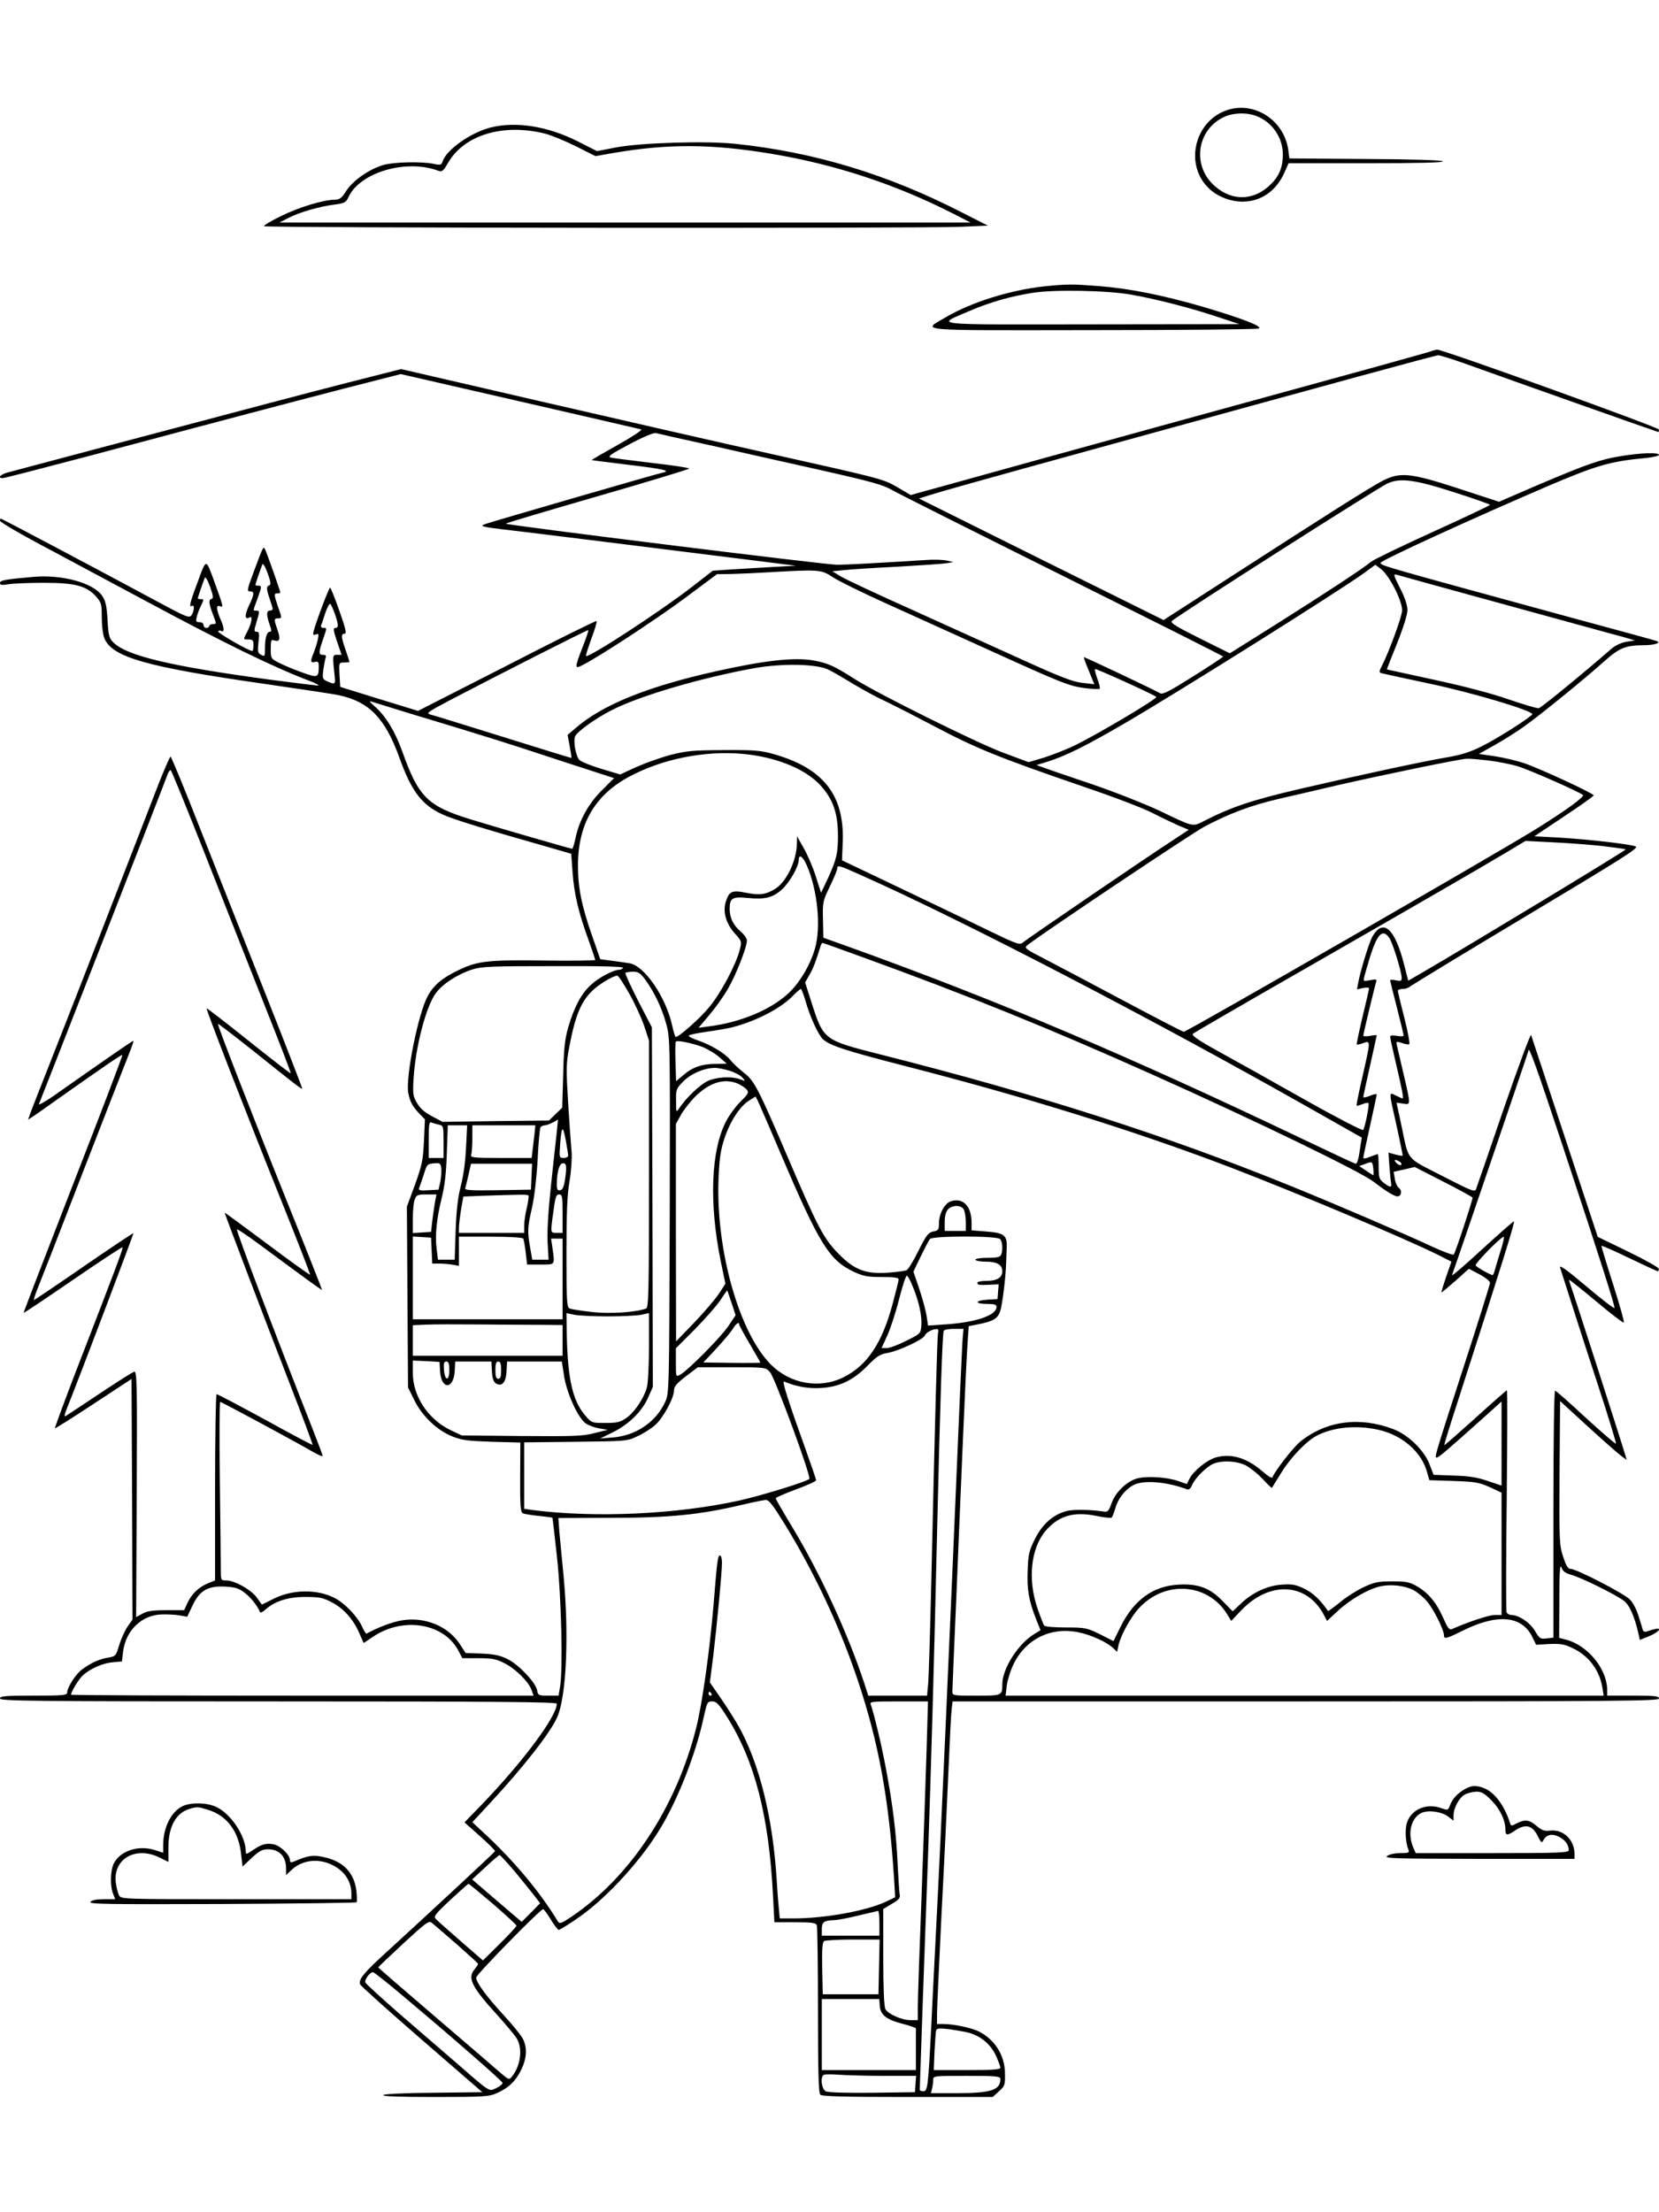 <?xml version="1.0" standalone="no"?>
<!DOCTYPE svg PUBLIC "-//W3C//DTD SVG 20010904//EN"
 "http://www.w3.org/TR/2001/REC-SVG-20010904/DTD/svg10.dtd">
<svg version="1.0" xmlns="http://www.w3.org/2000/svg"
 width="864pt" height="1152pt" viewBox="0 0 864 1152"
 preserveAspectRatio="xMidYMid meet">

<g transform="translate(0,1152) scale(0.1,-0.1)"
fill="#000000" stroke="none">
<path d="M6386 10945 c-168 -60 -218 -286 -89 -407 43 -41 111 -68 173 -68 97
0 177 55 220 153 l21 47 406 0 c268 0 404 3 397 10 -6 6 -161 11 -404 12
l-395 3 -6 46 c-23 156 -180 255 -323 204z m162 -31 c80 -33 133 -112 133
-199 0 -64 -18 -110 -61 -153 -86 -87 -200 -92 -291 -13 -123 104 -98 295 46
362 49 23 123 24 173 3z"/>
<path d="M2555 10856 c-103 -26 -231 -116 -250 -177 -6 -18 -11 -20 -48 -12
-65 13 -207 9 -260 -6 -73 -21 -159 -81 -193 -134 -24 -38 -34 -46 -60 -47
-59 0 -190 -40 -282 -86 -52 -25 -91 -49 -87 -52 9 -9 3438 -12 3627 -3 l143
6 -140 71 c-387 198 -766 312 -1175 355 -154 16 -493 6 -623 -19 l-98 -19
-102 52 c-157 78 -319 104 -452 71z m284 -32 c31 -8 102 -37 159 -65 l103 -52
97 17 c283 48 509 47 820 -5 331 -55 647 -159 947 -312 l90 -46 -1800 0 -1800
0 47 24 c55 29 165 61 243 70 50 7 57 10 71 41 61 127 300 197 466 135 20 -7
26 -3 51 40 83 146 287 208 506 153z"/>
<path d="M5440 10029 c-177 -19 -379 -82 -511 -159 -128 -76 -191 -70 757 -69
467 0 858 4 869 8 26 10 -88 54 -299 116 -206 59 -371 92 -530 105 -144 11
-165 11 -286 -1z m455 -44 c133 -24 308 -69 442 -114 l118 -39 -770 -1 c-865
-1 -813 -7 -635 70 103 44 208 75 327 94 113 18 392 13 518 -10z"/>
<path d="M7450 9690 c-14 -5 -140 -40 -280 -79 -874 -240 -1344 -369 -1785
-491 -275 -76 -532 -148 -571 -158 l-71 -20 -68 40 c-77 44 -67 42 -680 179
-225 50 -747 169 -1158 264 l-748 173 -272 -69 c-257 -66 -392 -102 -1347
-355 -217 -58 -412 -110 -432 -115 -37 -10 -52 -29 -24 -29 8 0 216 54 463
119 757 202 997 265 1309 346 l301 77 619 -142 c340 -78 625 -144 633 -146 8
-3 -47 -39 -122 -81 -75 -42 -136 -77 -135 -79 2 -1 90 -12 196 -25 183 -22
220 -31 170 -41 -33 -7 -888 -255 -918 -266 -23 -8 -23 -10 -5 -15 11 -3 47
-8 80 -12 58 -6 752 -92 1285 -159 l255 -32 -130 -7 c-71 -4 -169 -10 -217
-13 l-86 -6 -108 -84 c-164 -127 -539 -372 -552 -360 -2 3 11 43 28 91 18 47
30 88 27 91 -3 3 -213 -101 -467 -232 l-463 -236 -202 62 -203 63 -4 63 c-3
64 -3 64 25 64 15 0 27 2 27 3 0 2 -9 30 -20 62 -24 69 -25 85 -5 85 11 0 5
27 -28 120 -23 66 -45 120 -48 120 -6 0 -74 -181 -86 -228 -4 -18 -2 -21 12
-16 15 6 16 3 10 -27 -4 -19 -14 -49 -21 -68 -19 -45 -18 -54 6 -48 17 4 20 0
20 -23 0 -59 -5 -61 -83 -33 -40 14 -93 36 -119 49 -48 24 -48 25 -48 75 0 45
2 50 19 44 28 -9 33 7 16 55 -19 55 -19 60 4 60 20 0 20 1 0 57 -23 68 -23 73
-4 73 8 0 15 2 15 4 0 8 -72 212 -80 226 -9 16 -8 18 -61 -124 -34 -92 -34
-96 -14 -96 21 0 19 -17 -10 -77 -22 -48 -20 -73 5 -58 17 10 11 -28 -10 -70
-25 -48 -25 -45 5 -45 21 0 25 -5 25 -30 0 -16 -3 -30 -6 -30 -18 0 -182 94
-178 102 3 4 9 6 14 3 19 -12 19 15 0 56 -24 55 -26 81 -4 72 19 -7 18 -4 -34
140 -41 110 -37 111 -87 -26 -36 -95 -42 -123 -25 -112 14 9 12 -28 -3 -49
-12 -16 -27 -10 -197 82 -237 128 -792 422 -797 422 -1 0 -3 -6 -3 -12 0 -7
118 -76 263 -152 144 -77 372 -199 508 -272 383 -206 655 -339 829 -405 41
-15 66 -28 56 -29 -11 0 -121 14 -245 30 -527 71 -756 126 -823 197 -20 21
-24 38 -28 117 -5 75 -10 97 -29 125 -48 66 -207 110 -356 97 -150 -13 -175
-18 -175 -32 0 -11 10 -12 48 -6 26 4 108 7 182 7 160 0 221 -16 270 -71 28
-32 30 -40 30 -110 0 -42 6 -90 14 -109 41 -97 218 -148 825 -235 194 -28 374
-55 399 -61 155 -34 238 -120 311 -322 64 -178 117 -248 225 -298 54 -25 222
-77 571 -176 l100 -29 7 -98 c8 -110 31 -209 83 -351 19 -54 35 -100 35 -104
0 -3 -119 -5 -264 -3 -292 4 -347 -2 -444 -48 -87 -41 -133 -79 -165 -138 -49
-91 -115 -420 -101 -502 9 -46 20 -69 56 -107 l31 -32 -5 -113 c-5 -101 -10
-125 -47 -228 l-42 -114 3 -471 3 -470 33 -67 c41 -83 120 -158 200 -189 47
-19 82 -23 204 -27 l148 -4 -1 -181 c-1 -141 2 -182 13 -187 7 -4 44 -10 83
-14 38 -4 71 -8 72 -10 1 -1 12 -94 24 -207 23 -214 31 -581 16 -671 l-8 -48
-53 0 c-51 0 -54 1 -59 29 -8 40 -95 132 -153 161 -38 19 -69 26 -134 29 l-85
3 -30 46 c-61 94 -183 144 -302 124 -50 -8 -126 -37 -184 -69 -3 -2 -14 15
-24 38 -24 52 -90 121 -143 148 -93 47 -222 45 -322 -7 l-56 -28 -26 36 c-29
41 -116 90 -160 90 -27 0 -28 2 -28 48 0 26 -2 235 -5 464 -3 230 -2 418 2
418 6 0 408 -216 485 -262 27 -15 48 -24 48 -19 0 4 -23 66 -51 137 -207 525
-400 1036 -395 1042 3 2 53 -31 111 -74 254 -188 330 -243 332 -241 1 1 -75
194 -169 427 -201 500 -377 954 -373 958 2 2 81 -59 177 -135 229 -183 258
-206 262 -202 1 2 -83 220 -188 485 -105 264 -258 652 -341 862 -82 210 -153
382 -157 382 -3 0 -31 -64 -62 -142 -30 -79 -161 -415 -290 -748 -129 -333
-271 -694 -314 -803 -43 -108 -77 -197 -75 -197 2 0 64 42 136 94 259 183 351
246 354 242 3 -2 -113 -305 -256 -672 -143 -368 -259 -669 -258 -671 2 -1 117
76 257 172 140 96 256 172 258 170 5 -4 -34 -108 -244 -650 -61 -159 -110
-292 -108 -293 1 -2 92 55 201 127 l198 130 3 -626 2 -627 -26 -37 c-14 -21
-33 -63 -43 -95 -17 -57 -18 -59 -58 -66 -44 -7 -91 -28 -136 -62 -32 -23 -77
-93 -77 -119 0 -15 -19 -17 -175 -17 -149 0 -175 -2 -175 -15 0 -13 168 -15
1450 -15 1153 0 1450 -3 1450 -12 -1 -66 -171 -295 -382 -516 l-99 -102 81
-72 c44 -39 79 -74 78 -78 -3 -7 -340 -320 -547 -509 -139 -126 -165 -158
-155 -185 3 -8 148 -138 321 -288 l315 -273 -253 -3 c-149 -1 -257 -6 -263
-12 -7 -7 87 -10 269 -10 260 0 283 2 325 21 60 27 98 64 126 124 28 59 30
113 7 158 -9 18 -52 71 -96 119 -95 103 -147 174 -147 200 0 15 325 347 348
356 4 1 22 -23 40 -53 18 -30 37 -55 42 -55 4 0 43 23 85 52 147 97 326 288
433 459 97 153 196 404 237 597 17 77 19 82 44 82 22 0 35 -13 78 -82 145
-231 218 -516 239 -933 l7 -135 107 0 c89 0 109 -3 114 -16 3 -9 6 -208 6
-443 0 -319 3 -430 12 -439 9 -9 124 -12 455 -12 l443 0 32 29 c31 28 33 33
32 93 -1 94 -51 175 -134 218 -38 20 -133 40 -187 40 l-33 0 0 53 c0 28 11
268 24 532 14 264 30 599 36 745 6 146 13 284 16 308 l5 42 1840 0 c1628 0
1839 2 1839 15 0 13 -22 15 -135 15 l-135 0 0 33 c-2 107 -101 228 -212 258
l-38 10 1 197 c0 143 3 190 11 170 7 -21 20 -30 51 -39 50 -13 230 -102 274
-135 30 -22 57 -85 77 -176 l6 -28 47 19 c51 20 74 49 30 37 -14 -3 -32 -9
-41 -12 -9 -3 -18 0 -20 7 -2 8 -12 40 -22 72 -10 34 -29 71 -46 88 -32 32
-278 159 -308 159 -14 0 -24 16 -39 63 -20 60 -21 80 -19 437 l3 374 145 -133
c80 -73 158 -142 174 -153 l28 -21 -7 24 c-18 62 -277 867 -286 888 -5 13 -8
25 -7 26 2 2 65 -49 141 -112 76 -64 140 -113 144 -110 3 3 -22 93 -56 199
-34 106 -61 196 -61 200 0 4 65 -25 144 -63 79 -38 146 -69 150 -69 3 0 6 6 5
13 0 6 -72 47 -159 89 l-159 77 -171 518 c-94 285 -173 525 -176 533 -3 8 -67
-165 -143 -385 -75 -220 -140 -408 -144 -418 -6 -16 -26 -8 -177 70 -194 100
-171 72 -213 270 l-24 111 34 -5 c41 -7 41 -10 3 153 -17 71 -32 139 -35 151
-5 20 -3 21 25 12 16 -6 34 -9 39 -7 5 1 -6 62 -25 137 -19 73 -34 137 -34
142 0 5 12 9 26 9 14 0 31 6 38 13 7 6 279 172 605 367 496 297 589 355 570
362 -33 13 -250 37 -396 46 l-132 7 154 103 c85 56 155 106 155 110 0 10 -280
140 -363 168 -39 13 -107 29 -153 36 l-82 12 84 47 c46 26 113 68 149 94 80
56 322 253 422 343 78 69 109 81 203 82 60 0 97 14 64 23 -11 4 -219 61 -464
127 -970 265 -970 265 -970 279 0 12 487 235 870 399 257 110 329 130 513 147
37 4 67 11 67 16 0 14 -93 11 -197 -6 -110 -18 -176 -41 -437 -152 l-199 -86
-211 69 c-251 82 -304 87 -396 40 -65 -34 -296 -180 -782 -494 l-358 -231
-637 316 -637 317 54 17 c56 18 262 76 850 238 1304 359 1787 491 1801 491 9
0 72 -20 140 -44 272 -98 1002 -356 1006 -356 1 0 3 6 3 13 0 11 -1130 419
-1155 416 -5 0 -21 -4 -35 -9z m-3750 -489 c146 -33 406 -92 578 -130 261 -59
323 -76 370 -104 31 -18 432 -219 890 -447 457 -228 832 -416 832 -419 -1 -3
-71 -50 -156 -103 -122 -77 -158 -96 -172 -88 -35 20 -395 190 -397 188 -2 -2
10 -34 26 -72 l28 -69 -62 7 c-48 5 -111 29 -307 118 -135 61 -393 178 -574
260 -181 81 -350 160 -375 175 l-46 28 60 6 c33 4 159 12 280 18 121 7 236 15
255 18 l35 6 -35 8 c-19 4 -66 6 -105 3 -273 -17 -418 -25 -465 -25 -53 -1
-1718 206 -1726 214 -2 2 212 66 476 142 264 76 480 142 480 145 0 4 -87 17
-192 29 -106 13 -204 25 -216 28 -20 5 -3 17 95 69 69 37 126 61 138 59 11 -3
139 -32 285 -64z m3878 -246 c100 -32 182 -61 182 -64 0 -3 -133 -66 -296
-140 -163 -74 -308 -144 -323 -156 -42 -35 -226 -156 -489 -322 l-247 -155
-157 78 c-122 61 -155 81 -145 90 31 30 1066 689 1122 716 66 31 143 21 353
-47z m-6175 -483 c-17 -4 -16 -20 2 -72 8 -23 15 -46 15 -51 0 -5 -7 -9 -15
-9 -18 0 -18 -23 -1 -72 11 -30 11 -38 1 -38 -16 0 -25 -32 -25 -88 0 -40 -1
-42 -20 -32 -18 9 -19 17 -14 65 6 46 4 55 -9 55 -14 0 -15 5 -2 48 18 59 18
62 0 62 -18 0 -19 -5 5 60 24 66 24 70 5 70 -8 0 -15 2 -15 4 0 4 25 78 36
106 4 9 14 -8 28 -45 16 -45 18 -61 9 -63z m5862 -19 c25 -50 38 -91 37 -113
-1 -32 -68 -215 -106 -289 -13 -25 -14 -32 -4 -36 7 -2 121 -27 253 -55 219
-46 535 -140 535 -159 0 -11 -184 -129 -265 -168 -57 -29 -108 -45 -180 -57
-136 -23 -457 -93 -769 -165 -251 -59 -352 -93 -499 -168 -57 -29 -51 -30
-226 54 -74 35 -231 97 -350 138 -119 40 -233 79 -254 87 l-39 14 59 18 c92
29 205 85 403 201 280 163 1119 690 1244 781 l59 43 31 -24 c19 -14 48 -57 71
-102z m-2929 62 c30 -20 154 -81 276 -136 123 -56 386 -175 585 -265 319 -145
372 -166 443 -176 44 -6 83 -8 87 -5 3 4 -2 27 -12 52 -9 26 -15 48 -12 51 4
4 304 -132 319 -145 9 -8 -293 -187 -417 -249 -44 -22 -118 -51 -164 -66 l-84
-25 -134 50 c-137 51 -657 309 -775 385 -103 66 -139 82 -213 95 -101 17 -253
0 -508 -57 -358 -80 -591 -175 -731 -297 l-40 -34 11 -59 c6 -32 10 -60 9 -61
-1 -1 -159 48 -351 108 -193 60 -363 113 -380 117 -28 8 -23 11 95 74 254 133
721 370 724 367 2 -2 -11 -42 -30 -89 -42 -110 -42 -115 -1 -94 94 48 383 238
532 348 l169 126 76 1 c41 1 129 5 195 9 264 15 272 14 331 -25z m3504 -144
c300 -82 574 -158 610 -167 l65 -19 -45 -7 c-25 -4 -57 -19 -76 -35 -147 -128
-368 -309 -380 -311 -8 -2 -78 19 -157 46 -88 31 -234 69 -387 102 -135 29
-246 54 -247 54 -1 1 23 62 53 136 32 80 54 151 54 173 0 23 -13 64 -35 107
-40 80 -41 83 -17 76 9 -3 262 -73 562 -155z m-6737 31 c-18 -5 -16 -23 6 -82
19 -49 19 -50 0 -50 -10 0 -19 -4 -19 -10 0 -5 -7 -10 -15 -10 -8 0 -15 7 -15
15 0 9 -9 15 -21 15 -18 0 -20 4 -14 28 3 15 13 40 21 56 17 36 17 36 -1 36
-8 0 -15 2 -15 4 0 4 25 78 36 106 4 9 14 -8 28 -45 16 -45 18 -61 9 -63z
m641 -79 c20 -58 20 -73 2 -73 -12 0 -10 -13 9 -70 l24 -70 -23 0 c-25 0 -25
0 -12 -122 3 -31 -2 -33 -40 -16 -24 11 -26 15 -20 60 4 27 9 55 12 63 4 10 0
15 -15 15 -23 0 -23 13 6 94 16 48 16 46 -3 46 -9 0 -14 6 -12 13 3 6 13 36
22 65 10 28 21 50 26 47 4 -3 15 -26 24 -52z m2572 -291 c23 -11 81 -45 130
-75 49 -29 116 -66 149 -81 33 -15 153 -76 267 -136 221 -117 336 -164 791
-320 147 -50 305 -110 350 -134 45 -23 106 -52 135 -65 l53 -22 -88 -58 c-149
-97 -757 -512 -776 -529 -16 -14 -31 -9 -180 63 -89 44 -297 143 -462 222
l-300 143 4 99 c8 240 -101 380 -356 453 -69 20 -99 23 -263 22 -165 -1 -195
-4 -281 -26 -52 -14 -132 -43 -177 -63 l-82 -38 -97 29 c-54 16 -105 37 -115
46 -20 20 -35 105 -21 127 17 27 104 89 183 130 143 75 465 170 745 221 150
27 331 23 391 -8z m-2166 -232 c375 -113 493 -150 771 -242 l277 -90 -62 -62
c-70 -69 -119 -157 -138 -247 -7 -33 -15 -59 -18 -59 -8 0 -398 113 -525 152
-228 70 -275 116 -360 355 -38 105 -87 186 -144 235 -20 17 -29 28 -21 26 8
-3 107 -33 220 -68z m1757 -210 c160 -22 295 -81 368 -162 63 -70 88 -142 89
-253 1 -97 -8 -134 -56 -237 l-32 -67 -28 87 c-15 48 -44 114 -63 147 l-34 60
-1 -36 c0 -88 -54 -201 -112 -237 -50 -31 -82 -35 -152 -21 -76 15 -89 8 -107
-50 -15 -51 3 -112 48 -162 36 -40 37 -41 25 -87 -19 -75 -98 -224 -158 -296
-47 -58 -158 -156 -175 -156 -3 0 -11 26 -18 58 -32 149 -145 314 -223 326
-18 3 -60 9 -92 13 l-60 8 -42 121 c-55 156 -74 251 -74 366 0 225 95 381 293
477 182 90 406 127 604 101z m3844 -30 c48 -6 117 -19 155 -31 65 -20 320
-133 338 -149 9 -9 -91 -82 -249 -180 -219 -135 -1814 -1053 -1830 -1053 -5 0
-140 70 -300 155 -159 85 -345 183 -412 218 -120 62 -121 63 -100 80 91 70
853 580 919 615 132 70 243 111 388 145 74 17 214 49 310 72 228 52 638 137
670 137 14 1 64 -4 111 -9z m-6676 -507 c99 -252 239 -606 311 -788 72 -181
130 -332 128 -334 -2 -2 -100 74 -219 169 -119 95 -217 171 -219 169 -4 -5
213 -564 402 -1034 77 -192 139 -352 137 -353 -2 -2 -103 70 -224 161 -122 91
-221 164 -221 162 0 -6 222 -590 340 -893 67 -173 120 -315 118 -316 -2 -2
-113 57 -247 131 -134 73 -248 133 -253 133 -4 0 -8 -218 -8 -485 l0 -485 -37
-15 c-49 -20 -86 -57 -107 -103 l-17 -37 -92 0 c-70 0 -100 -4 -125 -18 l-33
-18 3 641 c3 576 1 641 -13 637 -8 -2 -89 -53 -180 -114 -90 -60 -170 -113
-177 -117 -8 -5 -7 6 5 36 64 158 350 914 348 916 -2 2 -118 -76 -258 -172
-140 -97 -258 -176 -260 -176 -3 0 6 28 20 63 14 34 124 316 244 627 121 311
228 586 239 613 10 26 17 47 14 47 -4 0 -131 -87 -418 -289 -44 -30 -77 -48
-73 -40 14 33 605 1545 672 1722 4 9 10 17 14 17 3 0 87 -206 186 -457z m7264
62 c68 -8 125 -16 128 -18 4 -4 -818 -501 -1052 -637 l-81 -47 -22 86 c-48
187 -108 240 -164 145 -17 -30 -61 -172 -74 -239 l-7 -37 32 7 c17 3 31 3 31
-2 0 -4 -15 -71 -34 -148 -18 -77 -32 -142 -30 -144 2 -2 17 1 33 7 40 14 40
16 -3 -173 -19 -82 -33 -151 -31 -153 1 -1 15 2 30 8 15 6 30 9 32 6 6 -6 -18
-129 -28 -140 -4 -5 -139 65 -301 156 -161 91 -361 203 -445 249 -116 64 -149
87 -140 96 7 6 255 150 552 320 570 327 928 533 1085 627 l95 57 135 -7 c74
-3 191 -12 259 -19z m-4138 -100 c57 -128 76 -323 43 -436 -25 -84 -74 -168
-131 -225 -91 -89 -253 -158 -422 -179 l-53 -7 55 65 c30 35 74 96 97 136 41
69 100 218 100 254 0 10 -14 30 -30 44 -41 34 -60 73 -60 121 0 55 15 64 93
56 91 -9 131 1 179 44 40 36 88 120 88 155 0 31 21 18 41 -28z m276 -49 c536
-238 1534 -757 2366 -1229 l249 -141 -7 -45 c-9 -66 -16 -91 -25 -91 -4 0
-130 59 -281 131 -902 431 -1594 724 -2368 1002 l-123 44 -2 94 c-2 91 -1 97
36 173 21 43 38 85 38 92 0 21 10 18 117 -30z m2759 -331 c18 -27 64 -177 64
-208 0 -15 -5 -17 -30 -12 -16 4 -30 4 -30 0 0 -4 16 -68 35 -142 19 -75 35
-140 35 -145 0 -5 -16 -6 -35 -2 -24 4 -35 2 -35 -5 0 -7 13 -67 29 -134 35
-150 42 -187 35 -187 -3 0 -18 7 -34 15 -38 19 -38 26 4 -160 18 -82 32 -151
31 -153 -2 -2 -19 1 -38 6 l-36 10 5 -71 c3 -40 7 -80 9 -89 4 -23 -6 -23 -39
3 -23 18 -26 27 -26 85 0 35 -2 64 -5 64 -3 0 -21 -7 -40 -14 -20 -9 -35 -11
-35 -5 0 5 16 80 35 166 19 86 35 160 35 164 0 4 -16 1 -35 -7 -19 -8 -35 -11
-35 -7 0 5 16 78 35 163 19 85 35 157 35 159 0 2 -16 0 -35 -3 -19 -4 -35 -3
-35 1 0 9 57 246 66 277 6 17 2 18 -30 12 -36 -7 -37 -7 -30 21 4 15 17 62 30
103 37 118 66 146 100 95z m-2745 -99 c551 -200 968 -369 1509 -611 541 -242
1083 -505 1154 -559 62 -48 107 -76 124 -76 20 0 26 30 8 43 -9 7 -19 28 -22
49 l-6 36 55 12 55 13 113 -58 c95 -48 171 -89 188 -101 4 -4 -89 -287 -98
-297 -4 -4 -56 15 -116 43 -128 60 -503 221 -730 313 -649 264 -1314 477
-2140 686 -296 75 -296 74 -360 275 l-32 100 23 40 c20 35 31 64 59 154 3 6 6
12 8 12 3 0 96 -33 208 -74z m-1246 -56 c-3 -5 -12 -10 -20 -10 -30 0 -107
-41 -148 -79 -50 -46 -87 -115 -118 -222 -17 -59 -23 -109 -26 -246 l-5 -171
-35 -34 -34 -33 -277 -3 -277 -4 -55 29 c-38 20 -62 41 -78 69 -21 35 -23 48
-18 129 10 163 64 372 115 442 35 49 113 99 189 124 51 16 97 18 425 18 243 1
366 -2 362 -9z m116 -62 c47 -65 87 -149 109 -231 20 -72 20 -96 18 -998 -3
-920 -3 -924 -24 -970 -49 -106 -155 -177 -278 -185 l-61 -5 60 29 c86 41 156
109 189 181 l26 59 -2 936 -3 936 -72 139 c-39 77 -69 142 -66 145 4 3 21 6
40 6 27 0 38 -7 64 -42z m-84 -72 c29 -51 64 -127 78 -169 l25 -76 0 -694 c0
-611 -2 -696 -15 -701 -54 -20 -189 -29 -283 -18 -54 6 -106 14 -115 18 -15 5
-17 35 -17 288 0 213 4 305 16 375 9 52 13 117 11 149 -3 31 -11 146 -18 256
-11 181 -11 207 6 295 30 159 60 234 119 291 33 33 110 80 131 79 6 0 33 -42
62 -93z m918 -38 c23 -82 67 -178 91 -200 39 -34 120 -60 427 -139 631 -162
1197 -338 1692 -527 339 -130 920 -374 1087 -458 l67 -34 -28 -80 c-15 -44
-26 -80 -24 -80 3 0 36 28 74 61 l69 62 55 -29 c30 -16 55 -36 55 -44 0 -8
-59 -197 -131 -418 -164 -506 -159 -492 -146 -492 9 0 45 30 255 218 l82 74 0
-219 0 -219 -72 24 c-55 19 -99 26 -178 28 l-104 4 -20 52 c-27 74 -112 157
-190 186 -176 67 -350 43 -484 -65 -38 -31 -134 -155 -145 -186 -2 -7 -24 6
-51 30 -80 70 -162 96 -242 74 -46 -12 -118 -70 -139 -111 l-14 -28 -43 15
c-59 21 -164 28 -216 14 -55 -15 -115 -74 -134 -132 -12 -34 -20 -43 -34 -41
-71 11 -165 13 -201 3 -69 -19 -124 -67 -163 -145 -31 -62 -35 -80 -38 -165
-4 -100 6 -158 46 -258 l21 -52 -34 -21 c-83 -51 -165 -180 -165 -260 0 -60
-1 -60 -136 -60 -122 0 -124 0 -124 23 0 12 9 227 20 477 10 250 26 626 35
835 9 209 19 427 23 485 l7 104 55 11 c74 15 96 29 109 67 11 32 29 178 31
253 1 22 2 59 3 82 2 61 -15 73 -107 80 l-76 6 0 39 c0 87 -45 134 -109 112
-32 -11 -61 -66 -61 -115 0 -33 -3 -37 -30 -42 -26 -6 -36 -19 -77 -101 -26
-53 -54 -98 -62 -101 -8 -3 -49 -9 -91 -12 -119 -9 -177 12 -260 95 -81 82
-109 136 -270 512 -150 350 -172 393 -226 434 -23 18 -55 47 -69 65 -32 38
-101 79 -170 103 -27 9 -49 20 -48 25 1 4 43 13 92 20 50 7 109 17 133 23 129
33 260 102 322 169 17 17 33 31 37 31 3 0 14 -28 24 -62z m-539 -239 c28 -11
69 -35 90 -54 l39 -34 -54 -1 c-74 0 -124 -17 -170 -57 l-40 -33 -3 101 c-2
55 -1 103 2 105 7 8 81 -7 136 -27z m4485 -524 c201 -608 270 -826 267 -836
-2 -5 -68 46 -147 113 -103 87 -141 114 -136 97 32 -101 112 -352 196 -608 55
-167 97 -306 95 -309 -3 -2 -73 58 -156 134 -83 77 -155 141 -161 142 -5 2 -9
-240 -9 -641 l0 -645 -35 -4 c-33 -4 -37 -1 -61 39 -25 43 -84 83 -123 83 -10
0 -22 7 -25 15 -3 9 -3 272 1 585 3 314 4 570 1 570 -3 0 -77 -65 -164 -144
-88 -79 -160 -143 -162 -141 -2 1 29 101 68 221 239 742 302 944 294 944 -3 0
-78 -66 -167 -147 -88 -82 -158 -141 -155 -133 16 42 398 1163 398 1168 0 33
43 -86 181 -503z m-4344 400 c27 -8 58 -24 68 -35 19 -21 19 -21 -9 -11 -45
18 -125 13 -172 -9 -40 -20 -110 -86 -146 -140 -17 -25 -17 -24 -17 38 -1 59
1 64 39 102 39 39 106 68 161 69 14 1 48 -6 76 -14z m46 -68 c18 -8 38 -22 46
-31 12 -15 9 -22 -32 -62 -25 -25 -59 -71 -75 -102 -80 -152 -90 -428 -28
-732 l24 -115 -36 -55 c-21 -30 -78 -97 -129 -150 l-92 -95 -1 566 0 566 26
47 c14 25 47 67 72 93 76 76 153 100 225 70z m222 -363 c200 -469 253 -556
380 -616 52 -24 72 -28 148 -28 63 0 87 -3 87 -12 0 -7 -14 -64 -31 -127 -55
-206 -133 -322 -256 -383 -125 -62 -277 -35 -378 66 -165 165 -287 595 -273
966 5 111 10 149 32 215 30 89 81 166 129 195 l32 20 12 -23 c6 -13 60 -136
118 -273z m-1166 104 c-5 -40 -18 -165 -30 -276 -14 -131 -20 -236 -17 -293
l5 -89 -42 0 -43 0 -11 63 c-15 86 -14 103 10 210 12 53 24 158 29 249 4 86
11 162 15 168 3 5 14 10 23 10 13 1 42 13 68 30 0 0 -3 -33 -7 -72z m-611 45
c21 -5 22 -10 22 -89 l0 -84 -39 0 -38 0 0 96 c0 84 2 94 16 88 9 -3 26 -9 39
-11z m139 -120 c-3 -72 -14 -149 -27 -198 -15 -58 -23 -123 -27 -232 l-5 -153
-43 0 -44 0 -7 56 c-9 73 0 158 26 264 15 59 24 129 27 233 l5 147 51 0 50 0
-6 -117z m357 75 c-3 -24 -7 -62 -10 -85 l-5 -43 -161 0 c-142 0 -159 2 -154
16 3 9 6 47 6 85 l0 69 164 0 164 0 -4 -42z m175 -115 c1 -7 -10 -13 -23 -13
-23 0 -24 2 -19 68 7 98 14 106 29 27 7 -38 13 -76 13 -82z m4331 -33 c8 -5
11 -12 7 -16 -4 -4 -15 0 -24 9 -18 18 -8 23 17 7z m-4997 -105 l-9 -40 -53
-3 c-48 -3 -53 -1 -47 15 4 10 15 41 24 70 15 49 18 52 51 55 33 3 36 1 39
-27 2 -16 -1 -48 -5 -70z m650 15 c-6 -40 -13 -56 -26 -58 -13 -3 -17 4 -17
30 0 62 12 107 29 110 21 4 24 -14 14 -82z m4209 55 c2 -19 2 -35 0 -35 -1 0
-19 11 -38 24 l-35 24 28 10 c41 15 40 15 45 -23z m-4384 -42 l-3 -68 -174 -3
c-137 -2 -172 0 -168 10 2 7 10 39 17 71 l13 57 159 0 159 0 -3 -67z m-503
-135 c-4 -24 -10 -68 -14 -98 l-6 -55 -47 -3 -48 -3 0 75 c0 41 4 86 10 100 8
23 15 26 61 26 l52 0 -8 -42z m487 37 c3 -3 -1 -31 -8 -63 -8 -31 -14 -74 -14
-94 l0 -38 -170 0 -170 0 0 26 c0 14 5 56 11 94 l12 69 96 4 c206 7 238 7 243
2z m178 -95 l0 -100 -30 0 c-34 0 -34 -5 -18 111 10 75 14 89 30 89 16 0 18
-10 18 -100z m2090 21 c5 -11 10 -40 10 -65 l0 -46 -55 0 -55 0 0 47 c0 29 6
53 17 65 22 24 69 24 83 -1z m-2772 -213 l3 -68 38 0 c21 0 53 -3 70 -6 l31
-6 0 76 0 76 164 0 c100 0 167 -4 171 -10 3 -6 9 -38 13 -73 l7 -62 70 0 c78
0 75 -5 62 88 l-7 47 30 0 30 0 0 -210 0 -210 -390 0 -390 0 0 216 0 215 48
-3 47 -3 3 -67z m2960 60 c13 -13 16 -56 6 -82 -5 -12 -21 -16 -70 -16 -36 0
-64 -4 -64 -10 0 -5 24 -10 54 -10 58 0 86 -16 86 -50 0 -33 -28 -50 -81 -50
-27 0 -49 -4 -49 -10 0 -12 11 -13 68 -10 l43 2 -3 -39 -3 -38 -52 -3 c-67 -4
-69 -22 -3 -22 38 0 50 -4 50 -15 0 -45 -109 -82 -271 -92 l-86 -6 -7 49 c-4
27 -21 90 -38 141 l-31 91 38 79 c21 43 42 84 48 91 13 17 348 17 365 0z
m2606 -65 c-13 -43 -27 -88 -30 -100 -3 -13 -8 -23 -10 -23 -11 0 -83 41 -89
50 -6 9 131 149 147 150 3 0 -4 -35 -18 -77z m-3059 -186 c31 -75 48 -153 43
-202 -3 -39 -5 -41 -78 -77 -41 -21 -87 -38 -102 -38 l-27 0 29 63 c16 34 44
119 62 190 18 70 36 126 41 124 5 -1 20 -28 32 -60z m-945 -82 l21 -64 -39
-58 c-40 -59 -211 -231 -250 -252 -22 -12 -22 -11 -22 63 l0 75 98 98 c53 54
113 122 132 150 19 29 36 53 37 53 1 0 11 -29 23 -65z m-645 -70 c72 0 149 4
173 8 l42 9 0 -174 c0 -95 -5 -191 -11 -213 -16 -57 -64 -129 -107 -159 -32
-22 -49 -26 -109 -26 -71 0 -72 0 -106 40 -69 81 -94 204 -96 473 l-1 59 43
-9 c23 -4 101 -8 172 -8z m-347 -44 l112 -1 0 -80 0 -80 -390 0 -390 0 0 80 0
79 68 3 c37 2 162 2 277 1 116 -1 261 -2 323 -2z m1032 1 c0 -4 25 -50 55
-101 30 -51 55 -95 55 -97 0 -1 -67 -2 -149 -1 l-148 2 69 74 c37 40 76 86 85
102 17 28 33 38 33 21z m1035 -44 c-4 -23 -15 -417 -35 -1303 -6 -253 -13
-488 -16 -522 l-6 -63 -153 0 -153 0 -22 68 c-85 257 -227 566 -374 810 -47
78 -86 145 -86 150 0 4 47 24 105 46 58 21 105 42 105 48 0 5 -23 73 -51 151
-92 255 -128 368 -116 363 64 -27 128 -38 192 -34 97 6 168 40 242 115 48 49
66 61 102 67 57 9 189 70 197 91 7 16 37 33 62 34 8 1 11 -7 7 -21z m129 -20
c-2 -24 -8 -153 -14 -288 -58 -1368 -100 -2319 -125 -2800 -8 -162 -20 -387
-25 -500 -16 -317 -19 -340 -41 -340 -10 0 -19 3 -19 8 0 9 25 731 45 1272 15
446 28 880 45 1620 16 687 28 1049 35 1060 3 6 28 10 54 10 l49 0 -4 -42z
m-2722 -180 c6 -95 70 -95 76 1 l3 51 94 0 94 0 3 -51 c2 -36 8 -55 21 -63 30
-19 52 4 55 63 l3 51 143 0 142 0 12 -77 c14 -89 72 -216 112 -245 14 -10 45
-22 70 -26 l45 -8 -70 -17 c-60 -16 -112 -17 -380 -15 l-310 3 -55 26 c-119
56 -200 177 -200 299 l0 65 69 -3 70 -4 3 -50z m48 6 c0 -59 -24 -55 -28 4 -2
33 0 42 12 42 12 0 16 -11 16 -46z m270 1 c0 -33 -4 -45 -15 -45 -11 0 -15 12
-15 45 0 33 4 45 15 45 11 0 15 -12 15 -45z m1400 -10 c25 -27 214 -540 205
-556 -9 -13 -241 -85 -365 -113 -328 -72 -746 -91 -1072 -50 l-48 7 0 173 0
173 268 3 c264 3 268 3 322 29 31 14 72 40 92 58 41 36 98 140 98 180 0 20 14
37 62 74 l62 47 176 0 c176 0 177 0 200 -25z m3171 -301 c123 -28 223 -116
251 -220 l12 -42 125 -4 c112 -4 133 -7 189 -32 l62 -29 0 -318 0 -319 -37 0
c-31 -1 -134 -35 -223 -74 -12 -5 -22 9 -43 57 -35 80 -76 130 -135 165 -41
24 -57 27 -132 27 -74 0 -93 -4 -150 -31 -36 -17 -91 -52 -123 -79 -32 -26
-59 -46 -61 -44 -40 58 -76 92 -121 115 -46 22 -65 26 -118 22 -76 -4 -156
-42 -216 -100 l-41 -39 -53 54 c-66 68 -127 91 -230 85 -132 -7 -232 -80 -301
-219 l-37 -75 -71 36 c-68 33 -76 35 -177 35 -59 0 -109 4 -113 10 -4 6 -20
46 -35 90 -52 152 -34 313 43 404 68 78 146 101 264 77 41 -9 77 -12 80 -8 4
4 12 26 19 49 14 50 51 97 95 120 52 27 174 17 279 -23 9 -3 19 6 26 24 16 37
78 98 114 111 45 17 117 13 163 -9 23 -12 63 -43 89 -71 26 -28 48 -49 49 -47
1 2 23 37 49 79 48 79 131 165 185 193 88 45 207 56 323 30z m-3091 -496 c156
-256 286 -534 379 -813 108 -325 160 -611 187 -1023 l6 -102 -53 -25 c-103
-47 -316 -85 -476 -85 l-72 0 -5 53 c-3 28 -8 95 -11 147 -20 323 -89 604
-197 798 -17 31 -58 96 -91 144 l-60 87 17 133 c20 167 46 439 46 490 0 21 -4
38 -10 38 -12 0 -15 -25 -34 -258 -20 -240 -59 -517 -91 -643 -105 -414 -346
-777 -650 -981 -53 -35 -61 -38 -70 -23 -94 155 -229 316 -388 463 l-57 53 99
107 c168 181 308 360 343 440 48 108 62 427 33 737 -9 88 -18 192 -22 230 l-5
70 278 1 c300 0 460 16 679 68 55 13 110 24 122 25 18 1 37 -24 103 -131z
m3271 -338 c20 -11 51 -36 69 -57 34 -38 90 -150 90 -178 0 -22 12 -19 91 20
183 93 313 83 368 -27 l21 -43 70 4 c61 2 79 -1 125 -24 80 -39 135 -113 150
-202 l7 -43 -1558 0 -1557 0 6 52 c4 29 20 81 37 115 64 129 194 192 336 163
65 -13 147 -50 181 -82 l21 -20 7 34 c12 53 63 146 107 194 135 146 358 131
459 -32 l21 -35 53 56 c149 155 343 143 431 -27 l15 -29 57 53 c65 60 161 115
224 128 55 11 123 3 169 -20z m-6087 -14 c33 -25 68 -70 80 -101 2 -5 14 0 27
12 50 45 118 67 209 67 73 0 93 -4 136 -27 62 -31 114 -89 145 -161 l23 -52
49 33 c158 106 372 70 446 -76 l19 -36 84 0 c68 0 92 -4 133 -25 58 -28 128
-97 143 -140 l11 -30 -1205 0 c-662 0 -1204 2 -1204 5 0 15 41 83 62 101 38
35 105 64 156 68 l47 4 6 51 c14 111 97 191 201 194 29 1 71 -1 93 -5 l40 -7
27 57 c37 79 79 104 169 100 55 -3 73 -9 103 -32z m2431 -526 c3 -5 1 -10 -4
-10 -6 0 -11 5 -11 10 0 6 2 10 4 10 3 0 8 -4 11 -10z m1121 -282 c-4 -134
-16 -475 -26 -758 -11 -283 -20 -548 -20 -587 l0 -73 -37 0 c-47 0 -118 32
-132 58 -7 13 -11 111 -11 271 l0 250 45 27 c35 20 44 30 41 47 -3 12 -7 83
-11 157 -7 161 -26 316 -61 500 -23 124 -63 290 -79 333 -7 16 4 17 145 17
l153 0 -7 -242z m-2144 -645 c40 -49 86 -105 102 -126 l29 -38 -48 -49 -48
-48 -129 110 -129 111 68 63 c37 35 71 63 75 64 3 0 39 -39 80 -87z m-114
-168 c67 -58 122 -109 122 -113 0 -4 -39 -47 -87 -94 l-88 -87 -115 100 c-63
55 -122 107 -130 116 -13 13 -5 24 75 99 50 46 92 84 95 84 3 0 60 -47 128
-105z m2012 -100 l0 -65 -150 0 -150 0 0 34 c0 37 11 45 63 47 18 0 75 11 127
24 52 12 98 23 103 24 4 0 7 -28 7 -64z m-2202 -109 c61 -54 112 -100 112
-103 0 -3 -9 -17 -21 -31 -35 -45 -10 -92 127 -242 42 -47 85 -98 95 -115 32
-52 21 -142 -25 -199 -14 -18 -17 -17 -63 23 -26 23 -180 155 -340 292 -161
138 -293 252 -293 254 0 2 59 58 131 125 116 107 133 120 148 107 9 -7 67 -57
129 -111z m2200 -118 l-3 -143 -145 0 -145 0 -3 134 c-2 101 1 136 10 143 7 4
75 8 151 8 l138 0 -3 -142z m-2485 -147 c261 -219 521 -446 524 -457 2 -5 -12
-18 -31 -27 -41 -19 -27 -28 -211 132 -66 57 -198 171 -293 253 -95 83 -176
157 -179 164 -6 15 23 54 39 54 6 0 74 -54 151 -119z m2489 -58 c4 -47 36 -71
123 -93 36 -9 66 -20 65 -23 0 -4 0 -54 0 -112 l0 -105 -245 0 -245 0 0 185 0
185 149 0 150 0 3 -37z m445 -134 c71 -14 129 -58 159 -122 13 -29 24 -58 24
-64 0 -10 -41 -13 -174 -13 l-173 0 4 98 c3 53 6 103 9 110 4 14 42 11 151 -9z
m-420 -229 l164 0 -3 -42 -3 -43 -223 -3 c-142 -1 -230 1 -242 8 -20 11 -29
68 -12 84 4 5 40 5 81 2 41 -3 148 -6 238 -6z m603 -16 c0 -58 -48 -74 -229
-74 l-133 0 6 23 c3 12 6 32 6 45 0 22 0 22 175 22 152 0 175 -2 175 -16z"/>
<path d="M7625 2201 c-38 -23 -61 -49 -74 -83 -10 -26 -10 -26 -51 -12 -79 27
-162 -16 -176 -91 -7 -37 -2 -96 11 -127 6 -16 1 -18 -42 -18 -28 0 -58 -6
-69 -15 -17 -13 39 -14 479 -15 l497 0 0 25 c0 75 -59 131 -129 122 -29 -3
-42 2 -69 25 -37 32 -60 35 -103 13 -27 -15 -30 -14 -35 2 -29 91 -81 161
-137 182 -41 16 -68 13 -102 -8z m145 -59 c43 -44 70 -102 70 -149 0 -32 9
-33 48 -7 55 38 91 30 119 -24 20 -40 22 -42 32 -23 16 28 45 34 80 16 32 -16
51 -42 51 -69 0 -14 -43 -16 -398 -16 l-399 0 -11 25 c-33 73 -16 154 38 183
34 18 106 9 141 -17 l29 -22 0 27 c0 39 29 93 59 109 14 8 41 14 60 15 28 0
43 -9 81 -48z"/>
<path d="M954 2116 c-61 -27 -104 -111 -104 -203 l0 -41 -47 15 c-84 25 -176
-5 -210 -70 -18 -36 -21 -116 -4 -159 l11 -28 -59 0 c-38 0 -63 -5 -70 -14
-10 -12 93 -13 684 -11 383 2 699 6 702 9 3 3 2 30 -1 60 -12 96 -70 155 -173
176 -54 12 -81 7 -155 -25 -13 -5 -18 -3 -18 8 0 28 -50 76 -85 83 -40 7 -62
1 -109 -31 -32 -22 -36 -23 -36 -7 0 81 -78 198 -155 233 -47 22 -127 24 -171
5z m128 -20 c100 -30 162 -113 174 -234 l7 -62 48 45 c40 37 55 45 86 45 59
-1 93 -38 93 -101 l0 -33 28 26 c53 51 135 62 207 29 67 -31 105 -86 105 -152
l0 -29 -600 0 c-592 0 -599 0 -610 20 -6 11 -14 42 -17 68 -14 123 104 190
228 129 l46 -23 0 76 c0 107 39 179 109 200 41 12 45 12 96 -4z"/>
</g>
</svg>
